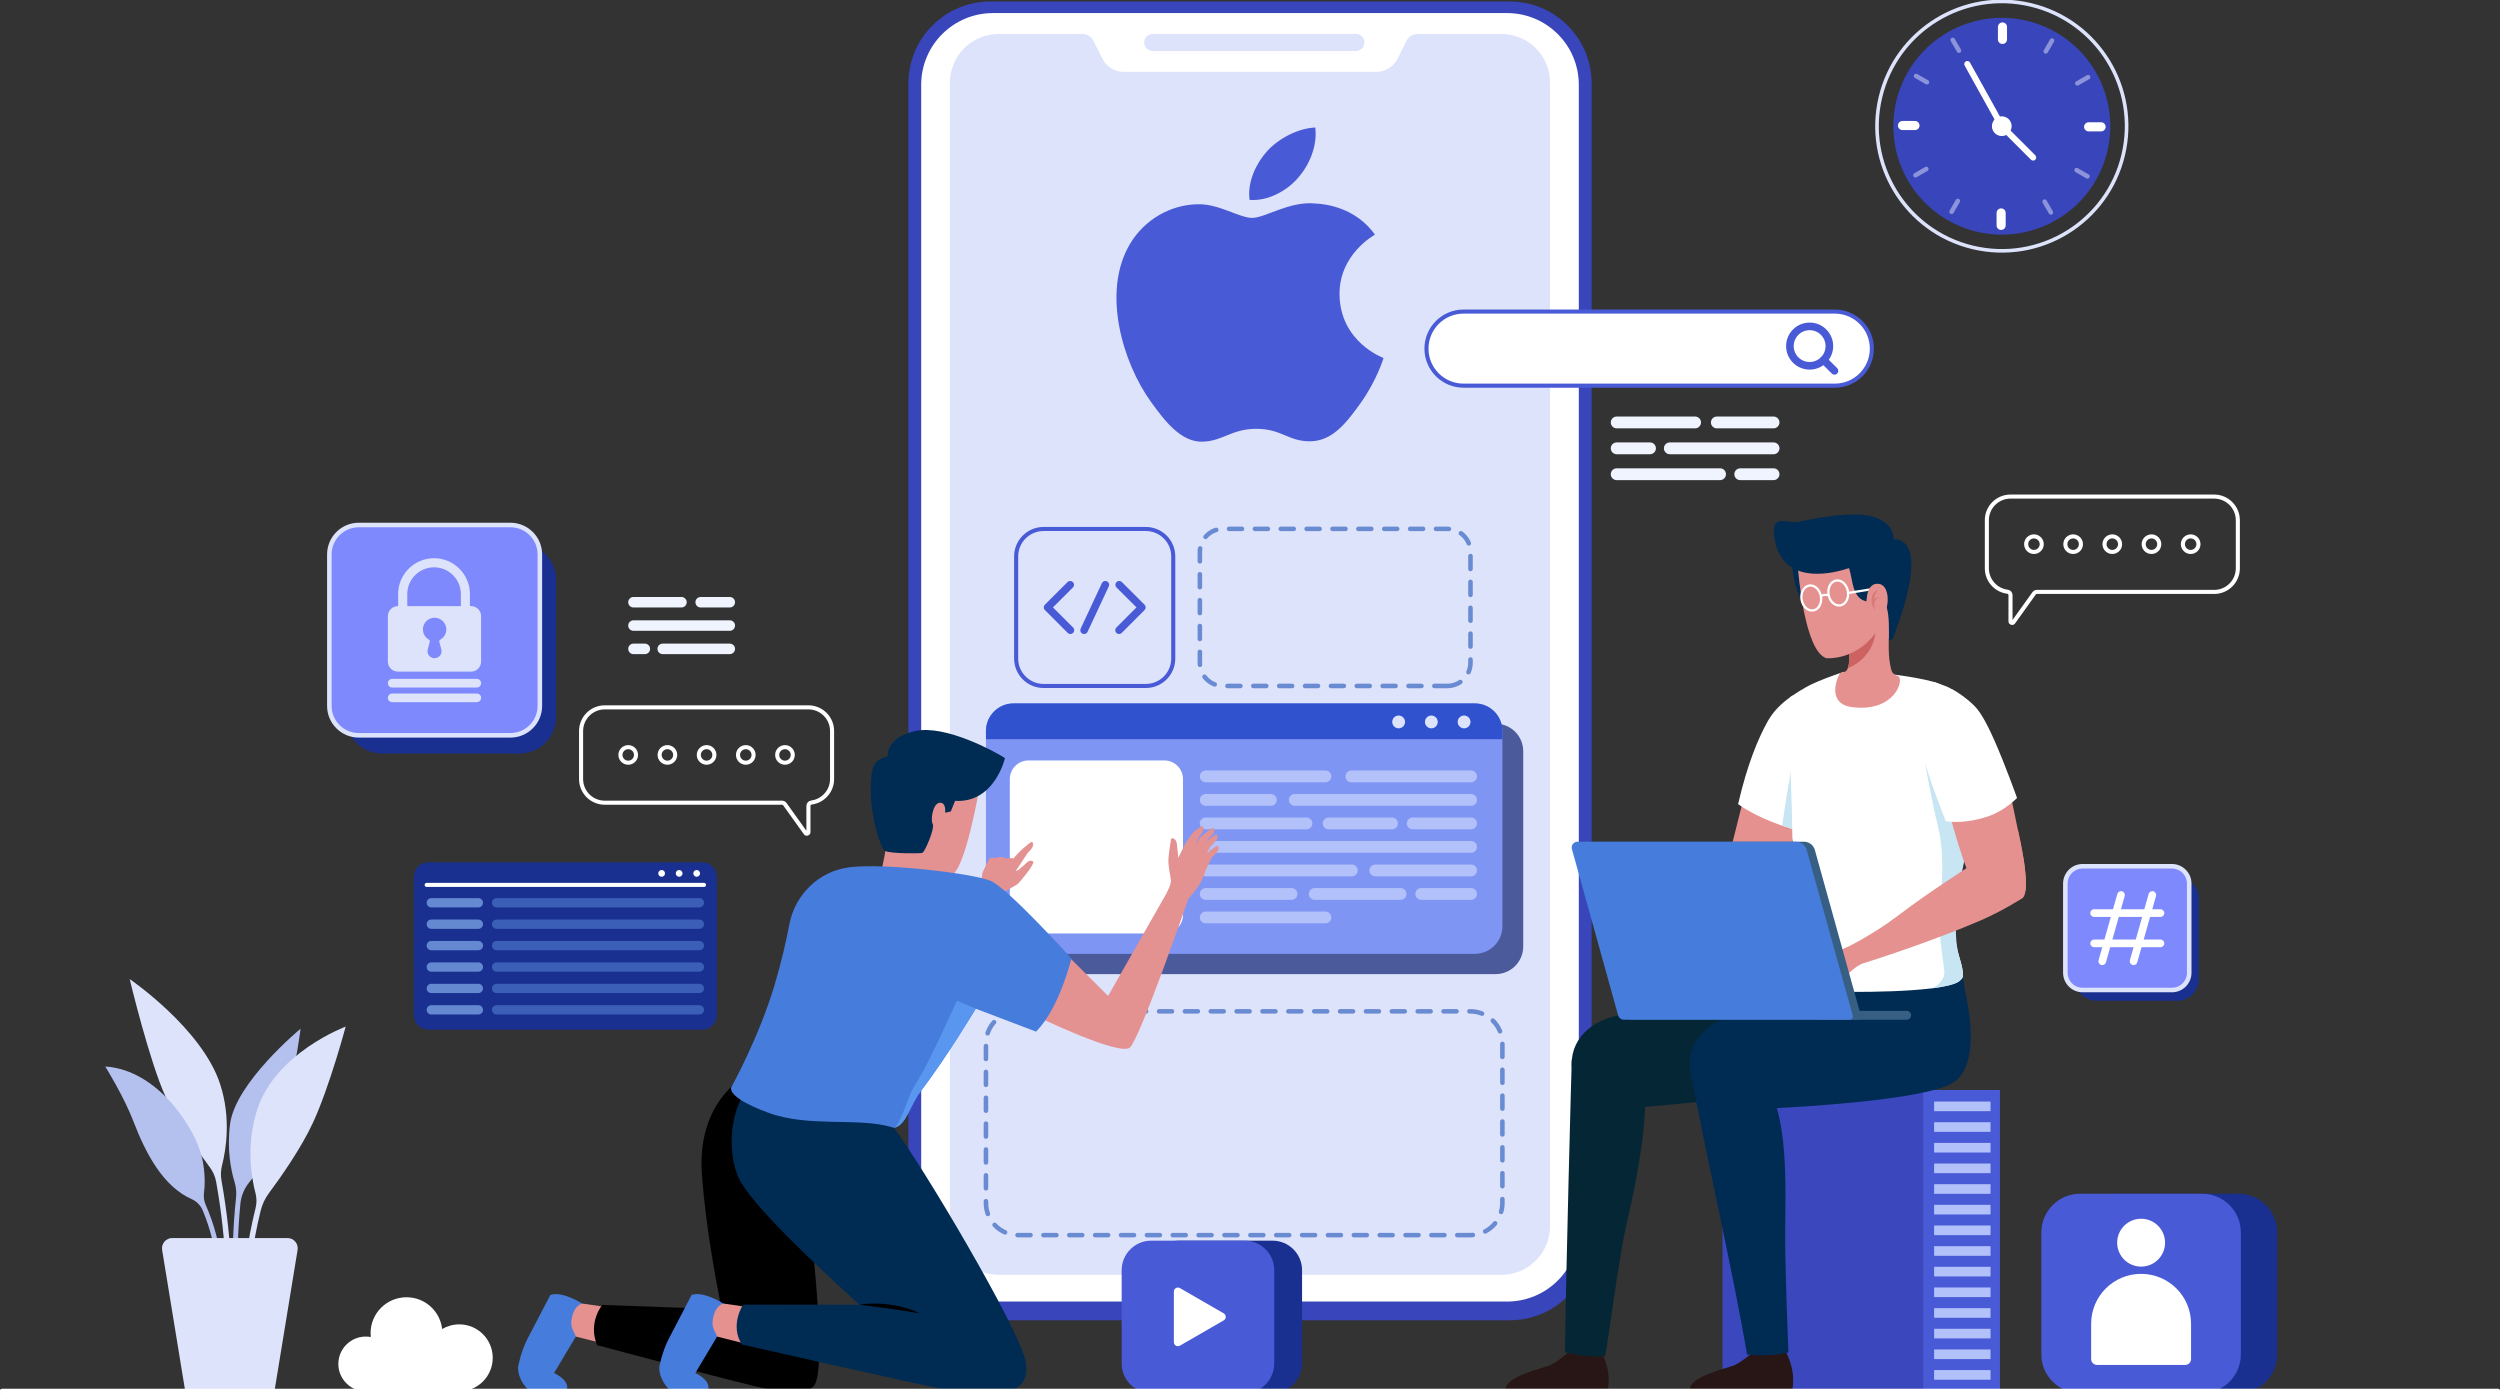 <svg width="549" height="306" viewBox="0 0 549 306" fill="none" xmlns="http://www.w3.org/2000/svg">
<rect x="0" y="0" width="549" height="306" fill="#333333" stroke="none"/>
<g clip-path="url(#clip0_33_15363)">
<path d="M331.526 289.93H217.483C207.545 289.93 199.487 281.879 199.487 271.949V18.309C199.487 8.38 207.545 0.328 217.483 0.328H331.526C341.464 0.328 349.522 8.38 349.522 18.309V271.949C349.522 281.887 341.464 289.93 331.526 289.93Z" fill="#3945BA"/>
<path d="M330.944 285.821H218.056C209.349 285.821 202.294 278.772 202.294 270.072V18.621C202.294 9.921 209.349 2.872 218.056 2.872H330.944C339.651 2.872 346.706 9.921 346.706 18.621V270.072C346.706 278.772 339.651 285.821 330.944 285.821Z" fill="white"/>
<path d="M340.385 18.124V269.288C340.385 275.175 335.606 279.95 329.714 279.95H219.287C213.395 279.95 208.616 275.175 208.616 269.288V18.124C208.616 12.237 213.395 7.462 219.287 7.462H237.704C238.724 7.462 239.66 8.035 240.115 8.953L242.071 12.852C242.964 14.654 244.801 15.783 246.799 15.783H302.194C304.192 15.783 306.029 14.654 306.923 12.852L308.878 8.953C309.333 8.043 310.269 7.462 311.289 7.462H329.706C335.606 7.454 340.385 12.229 340.385 18.124Z" fill="#DEE3FC"/>
<path d="M297.752 11.209H253.137C252.101 11.209 251.258 10.367 251.258 9.331C251.258 8.295 252.101 7.453 253.137 7.453H297.752C298.788 7.453 299.631 8.295 299.631 9.331C299.631 10.367 298.788 11.209 297.752 11.209Z" fill="#DEE3FC"/>
<path d="M322.861 271.233H223.577C219.675 271.233 216.514 268.074 216.514 264.175V229.148C216.514 225.248 219.675 222.09 223.577 222.09H322.861C326.764 222.09 329.925 225.248 329.925 229.148V264.175C329.925 268.074 326.764 271.233 322.861 271.233Z" stroke="#698BD1" stroke-miterlimit="10" stroke-linecap="round" stroke-linejoin="round" stroke-dasharray="2.84 2.84"/>
<path d="M317.829 150.638H268.579C265.764 150.638 263.488 148.355 263.488 145.551V121.228C263.488 118.415 265.773 116.141 268.579 116.141H317.829C320.645 116.141 322.92 118.423 322.92 121.228V145.551C322.92 148.364 320.645 150.638 317.829 150.638Z" stroke="#698BD1" stroke-miterlimit="10" stroke-linecap="round" stroke-linejoin="round" stroke-dasharray="2.84 2.84"/>
<path d="M328.432 213.913H226.712C223.358 213.913 220.644 211.201 220.644 207.849V164.981C220.644 161.629 223.358 158.917 226.712 158.917H328.432C331.787 158.917 334.501 161.629 334.501 164.981V207.849C334.501 211.201 331.787 213.913 328.432 213.913Z" fill="#4B5A9B"/>
<path d="M329.925 160.525V203.419C329.925 206.763 327.211 209.466 323.864 209.466H222.574C219.228 209.466 216.514 206.763 216.514 203.419V160.525C216.514 157.182 219.228 154.47 222.574 154.47H323.864C327.211 154.47 329.925 157.182 329.925 160.525Z" fill="#7F95F4"/>
<path d="M255.692 204.994H225.853C223.594 204.994 221.757 203.158 221.757 200.901V171.086C221.757 168.829 223.594 166.993 225.853 166.993H255.692C257.951 166.993 259.788 168.829 259.788 171.086V200.901C259.788 203.158 257.951 204.994 255.692 204.994Z" fill="white"/>
<path d="M291.059 171.794H264.778C264.061 171.794 263.479 171.213 263.479 170.497C263.479 169.781 264.061 169.2 264.778 169.2H291.059C291.775 169.2 292.357 169.781 292.357 170.497C292.349 171.222 291.767 171.794 291.059 171.794Z" fill="#B2C1F9"/>
<path d="M279.081 176.957H264.778C264.061 176.957 263.479 176.376 263.479 175.66C263.479 174.944 264.061 174.363 264.778 174.363H279.081C279.798 174.363 280.379 174.944 280.379 175.66C280.371 176.385 279.789 176.957 279.081 176.957Z" fill="#B2C1F9"/>
<path d="M323.047 176.957H284.341C283.625 176.957 283.043 176.376 283.043 175.66C283.043 174.944 283.625 174.363 284.341 174.363H323.047C323.763 174.363 324.345 174.944 324.345 175.66C324.345 176.385 323.763 176.957 323.047 176.957Z" fill="#B2C1F9"/>
<path d="M286.903 182.119H264.769C264.052 182.119 263.471 181.538 263.471 180.822C263.471 180.107 264.052 179.525 264.769 179.525H286.903C287.62 179.525 288.201 180.107 288.201 180.822C288.201 181.538 287.62 182.119 286.903 182.119Z" fill="#B2C1F9"/>
<path d="M305.691 182.119H291.775C291.058 182.119 290.477 181.538 290.477 180.822C290.477 180.107 291.058 179.525 291.775 179.525H305.691C306.407 179.525 306.989 180.107 306.989 180.822C306.989 181.538 306.407 182.119 305.691 182.119Z" fill="#B2C1F9"/>
<path d="M323.047 182.119H310.235C309.518 182.119 308.937 181.538 308.937 180.822C308.937 180.107 309.518 179.525 310.235 179.525H323.047C323.763 179.525 324.345 180.107 324.345 180.822C324.345 181.538 323.763 182.119 323.047 182.119Z" fill="#B2C1F9"/>
<path d="M323.046 187.282H264.769C264.052 187.282 263.471 186.701 263.471 185.985C263.471 185.27 264.052 184.688 264.769 184.688H323.046C323.763 184.688 324.344 185.27 324.344 185.985C324.344 186.701 323.763 187.282 323.046 187.282Z" fill="#B2C1F9"/>
<path d="M296.85 192.446H264.778C264.061 192.446 263.479 191.864 263.479 191.149C263.479 190.433 264.061 189.852 264.778 189.852H296.85C297.566 189.852 298.148 190.433 298.148 191.149C298.139 191.864 297.566 192.446 296.85 192.446Z" fill="#B2C1F9"/>
<path d="M323.046 192.446H302.016C301.299 192.446 300.718 191.864 300.718 191.149C300.718 190.433 301.299 189.852 302.016 189.852H323.046C323.762 189.852 324.344 190.433 324.344 191.149C324.344 191.864 323.762 192.446 323.046 192.446Z" fill="#B2C1F9"/>
<path d="M283.616 197.608H264.769C264.052 197.608 263.471 197.027 263.471 196.311C263.471 195.595 264.052 195.014 264.769 195.014H283.616C284.332 195.014 284.914 195.595 284.914 196.311C284.914 197.027 284.332 197.608 283.616 197.608Z" fill="#B2C1F9"/>
<path d="M307.562 197.608H288.715C287.999 197.608 287.417 197.027 287.417 196.311C287.417 195.595 287.999 195.014 288.715 195.014H307.562C308.279 195.014 308.86 195.595 308.86 196.311C308.86 197.027 308.279 197.608 307.562 197.608Z" fill="#B2C1F9"/>
<path d="M323.046 197.608H312.113C311.397 197.608 310.815 197.027 310.815 196.311C310.815 195.595 311.397 195.014 312.113 195.014H323.046C323.762 195.014 324.344 195.595 324.344 196.311C324.344 197.027 323.762 197.608 323.046 197.608Z" fill="#B2C1F9"/>
<path d="M291.059 202.771H264.778C264.061 202.771 263.479 202.19 263.479 201.474C263.479 200.758 264.061 200.177 264.778 200.177H291.059C291.775 200.177 292.357 200.758 292.357 201.474C292.349 202.19 291.767 202.771 291.059 202.771Z" fill="#B2C1F9"/>
<path d="M323.046 171.794H296.765C296.048 171.794 295.467 171.213 295.467 170.497C295.467 169.781 296.048 169.2 296.765 169.2H323.046C323.763 169.2 324.344 169.781 324.344 170.497C324.344 171.222 323.763 171.794 323.046 171.794Z" fill="#B2C1F9"/>
<path d="M329.925 160.525V162.328H216.514V160.525C216.514 157.182 219.228 154.47 222.574 154.47H323.864C327.211 154.47 329.925 157.182 329.925 160.525Z" fill="#3052CE"/>
<path d="M308.549 158.537C308.549 159.312 307.916 159.944 307.141 159.944C306.366 159.944 305.733 159.312 305.733 158.537C305.733 157.763 306.366 157.131 307.141 157.131C307.916 157.131 308.549 157.763 308.549 158.537Z" fill="#DEE3FC"/>
<path d="M315.73 158.537C315.73 159.312 315.098 159.944 314.323 159.944C313.547 159.944 312.915 159.312 312.915 158.537C312.915 157.763 313.547 157.131 314.323 157.131C315.098 157.131 315.73 157.763 315.73 158.537Z" fill="#DEE3FC"/>
<path d="M322.92 158.537C322.92 159.312 322.288 159.944 321.512 159.944C320.737 159.944 320.104 159.312 320.104 158.537C320.104 157.763 320.737 157.131 321.512 157.131C322.296 157.131 322.92 157.763 322.92 158.537Z" fill="#DEE3FC"/>
<path d="M251.62 150.638H229.174C225.845 150.638 223.147 147.943 223.147 144.616V122.188C223.147 118.861 225.845 116.166 229.174 116.166H251.62C254.95 116.166 257.647 118.861 257.647 122.188V144.616C257.647 147.943 254.95 150.638 251.62 150.638Z" stroke="#495AD6" stroke-width="0.896" stroke-miterlimit="10"/>
<path d="M235.015 128.42L230.051 133.381L235.058 138.392" stroke="#495AD6" stroke-width="1.672" stroke-miterlimit="10" stroke-linecap="round" stroke-linejoin="round"/>
<path d="M245.779 128.42L250.752 133.381L245.745 138.392" stroke="#495AD6" stroke-width="1.672" stroke-miterlimit="10" stroke-linecap="round" stroke-linejoin="round"/>
<path d="M242.728 128.42L238.075 138.392" stroke="#495AD6" stroke-width="1.672" stroke-miterlimit="10" stroke-linecap="round" stroke-linejoin="round"/>
<path d="M422.322 239.365H378.256V305.529H422.322V239.365Z" fill="#3B47BC"/>
<path d="M422.312 305.524H439.187V239.36H422.312V305.524Z" fill="#495AD6"/>
<path d="M437.123 241.9H424.732V244.014H437.123V241.9Z" fill="#B2C1F9"/>
<path d="M437.123 246.439H424.732V248.553H437.123V246.439Z" fill="#B2C1F9"/>
<path d="M437.123 250.979H424.732V253.093H437.123V250.979Z" fill="#B2C1F9"/>
<path d="M437.123 255.511H424.732V257.625H437.123V255.511Z" fill="#B2C1F9"/>
<path d="M437.123 260.05H424.732V262.164H437.123V260.05Z" fill="#B2C1F9"/>
<path d="M437.123 264.581H424.732V266.695H437.123V264.581Z" fill="#B2C1F9"/>
<path d="M437.123 269.121H424.732V271.235H437.123V269.121Z" fill="#B2C1F9"/>
<path d="M437.123 273.66H424.732V275.774H437.123V273.66Z" fill="#B2C1F9"/>
<path d="M437.123 278.191H424.732V280.305H437.123V278.191Z" fill="#B2C1F9"/>
<path d="M437.123 282.73H424.732V284.844H437.123V282.73Z" fill="#B2C1F9"/>
<path d="M437.123 287.271H424.732V289.384H437.123V287.271Z" fill="#B2C1F9"/>
<path d="M437.123 291.802H424.732V293.916H437.123V291.802Z" fill="#B2C1F9"/>
<path d="M437.123 296.341H424.732V298.455H437.123V296.341Z" fill="#B2C1F9"/>
<path d="M437.123 300.872H424.732V302.986H437.123V300.872Z" fill="#B2C1F9"/>
<path d="M371.1 305.528H393.495C393.495 305.528 394.743 301.545 392.037 296.609C392.037 296.609 390.233 298.05 384.839 297.073C384.839 297.073 382.588 298.984 381.029 299.734C379.453 300.492 370.493 302.244 371.1 305.528Z" fill="#281616"/>
<path d="M372.659 242.43C374.108 251.054 380.776 280.229 383.65 297.46C388.893 297.906 391.413 297.309 392.745 296.997C392.483 290.984 391.969 276.607 392.028 270.307C392.129 259.653 392.627 245.605 387.932 237.891L372.145 239.129C372.237 239.962 372.33 240.636 372.406 241.125C372.482 241.596 372.574 242.026 372.659 242.43Z" fill="#002C54"/>
<path d="M330.59 305.528H352.986C352.986 305.528 354.233 301.545 351.528 296.609C351.528 296.609 349.724 298.05 344.329 297.073C344.329 297.073 342.079 298.984 340.519 299.734C338.952 300.492 329.992 302.244 330.59 305.528Z" fill="#281616"/>
<path d="M343.672 296.963C347.954 298.024 351.047 297.915 352.514 297.755C353.702 290.823 355.582 275.588 357.276 268.437C359.906 257.329 362.477 242.059 360.69 236.61L345.164 232.711C345.122 233.208 343.857 279.95 343.672 296.963Z" fill="#052635"/>
<path d="M405.473 216.81C405.161 213.744 404.798 211.504 404.798 211.504L387.452 215.749L372.718 219.101C367.256 220.313 360.656 221.779 354.84 223.093C348.308 224.575 343.975 229.527 345.408 236.063L347.043 243.988C356.172 243.862 399.109 239.752 402.775 237.899C406.922 235.802 408.17 228.407 405.473 216.81Z" fill="#052635"/>
<path d="M431.366 216.81C431.055 213.744 429.563 210.451 429.563 210.451L413.354 215.74L398.62 219.092C393.158 220.305 386.558 221.77 380.742 223.084C374.21 224.567 369.878 229.519 371.311 236.054L372.946 243.98C382.074 243.853 420.24 242.523 428.678 237.89C432.74 235.658 434.064 228.407 431.366 216.81Z" fill="#002C54"/>
<path d="M382.807 191.973C382.807 191.973 390.511 188.495 392.635 191.982C393.798 193.893 392.989 197.439 390.368 198.93C387.738 200.42 372.895 206.695 358.877 210.19C358.877 210.19 358.279 208.245 357.31 206.198C357.31 206.198 363.598 203.596 369.843 199.208C376.098 194.811 382.807 191.973 382.807 191.973Z" fill="#E5918F"/>
<path d="M384.738 167.929L378.138 194.281C378.138 194.281 378.82 200.943 385.555 197.676C392.29 194.408 396.749 173.411 396.749 173.411L384.738 167.929Z" fill="#E5918F"/>
<path d="M395.906 182.667C395.089 182.474 394.313 182.255 393.554 182.027C392.787 181.8 392.054 181.564 391.354 181.32C385.083 179.172 381.687 176.586 381.687 176.586C383.659 168.021 386.036 162.261 388.152 158.471C388.211 158.378 388.261 158.294 388.312 158.193C388.371 158.1 388.421 158.007 388.48 157.915C389.618 156.028 391.253 154.445 393.074 153.139C393.259 153.005 393.436 152.887 393.63 152.752L394.406 166.514L394.541 167.929L395.906 182.667Z" fill="white"/>
<path d="M395.906 182.667C395.089 182.474 394.313 182.255 393.554 182.027C392.787 181.8 392.054 181.564 391.354 181.32C392.669 172.056 393.866 166.228 393.866 166.228L394.541 167.929L395.906 182.667Z" fill="#C7E5F2"/>
<path d="M434.889 158.875C434.729 162.951 434.013 169.487 433.397 176.056C433.203 178.136 433.01 180.234 432.849 182.246C432.74 183.501 430.843 190.214 430.767 191.418C430.43 197.162 427.615 201.457 430.279 210.208C430.919 212.305 431.079 213.383 431.079 214.242C431.079 214.84 430.304 215.472 429.992 215.64C428.871 216.289 426.679 216.735 424.007 217.063H423.999C418.748 217.703 411.667 217.821 407.394 217.821C401.654 217.821 393.04 216.912 391.952 215.463C390.958 214.141 391.876 212.212 392.348 209.559C394.464 197.575 393.714 191.325 393.579 182.667C393.579 182.449 393.571 182.238 393.571 182.011C393.351 168.662 392.475 157.241 393.09 153.123C393.276 152.988 393.453 152.87 393.646 152.735C394.557 152.112 395.45 151.565 396.31 151.076C396.386 151.043 396.479 150.984 396.571 150.925C396.833 150.773 397.111 150.63 397.364 150.495C397.456 150.436 397.558 150.394 397.667 150.343C399.614 149.392 402.446 148.381 404.073 147.817C404.284 147.749 404.469 147.682 404.629 147.64C406.163 147.547 407.824 147.531 409.619 147.573C411.179 147.623 413.564 147.825 416.16 148.162C416.169 148.162 416.169 148.162 416.169 148.162C419.102 148.541 422.305 149.089 424.85 149.788C424.85 149.788 424.876 149.796 424.901 149.804C425.381 149.956 428.492 151.118 431.728 154.58C432.782 155.75 433.895 157.157 434.889 158.875Z" fill="white"/>
<path d="M430.278 210.215C430.919 212.313 431.079 213.391 431.079 214.25C431.079 214.848 430.304 215.479 429.992 215.648C428.871 216.296 426.679 216.743 424.007 217.071C425.103 216.936 427 215.201 427 213.626C427 212.523 425.575 205.095 425.963 200.303C426.359 195.519 427.134 187.897 425.651 181.791C424.159 175.693 422.76 167.667 422.76 167.667L431.13 172.72C431.13 172.72 432.209 174.228 433.397 176.064C433.203 178.144 433.009 180.241 432.849 182.254C432.74 183.509 427.606 201.465 430.278 210.215Z" fill="#C7E5F2"/>
<path d="M393.461 123.603C393.461 123.603 394.186 132.345 397.085 132.934C399.985 133.524 399.277 129.81 399.277 129.81L398.872 125.658L393.461 123.603Z" fill="#002C54"/>
<path d="M406.838 155.304C401.157 154.63 403.281 149.114 404.056 147.842C404.267 147.775 405.236 147.48 405.312 147.429C405.321 147.421 405.329 147.421 405.329 147.421C405.515 147.269 405.658 147.042 405.767 146.764C406.324 145.307 406.071 142.41 406.046 142.224C406.046 142.216 406.046 142.216 406.046 142.216V141.694C406.138 141.349 406.231 141.02 406.307 140.708L409.291 138.359L415.612 133.39C415.612 133.39 413.935 141.694 415.284 146.932C415.385 147.328 415.596 147.884 416.118 148.187C416.118 148.196 416.127 148.187 416.127 148.187C416.295 148.297 416.506 148.373 416.759 148.415C418.327 149.139 416.169 156.407 406.838 155.304Z" fill="#E5918F"/>
<path d="M411.853 138.662C411.853 138.662 411.802 144.204 405.775 146.756C406.332 145.307 406.079 142.41 406.062 142.225L408.582 140.245L411.853 138.662Z" fill="#CC6362"/>
<path d="M394.844 124.849C394.844 124.849 396.159 142.999 401.064 144.54C401.064 144.54 407.31 145.13 411.794 139.1C413.084 137.365 414.719 136.969 415.25 134.872C416.118 131.461 417.34 125.178 415.781 121.388C413.564 115.998 395.054 111.711 394.844 124.849Z" fill="#E5918F"/>
<path d="M415.865 118.398C415.781 115.105 412.443 113.867 412.443 113.867C409.122 112.309 402.21 112.983 395.088 114.574C393.419 114.945 391.32 113.926 390.157 114.734C388.749 115.711 390.149 120.175 390.149 120.175C392.896 128.488 403.003 125.784 406.046 124.757C406.77 126.896 406.678 129.869 408.473 131.41C409.501 132.286 411.28 132.311 413.101 132.008C413.328 132.429 414.163 132.808 414.331 133.389C414.904 135.335 414.82 138.375 414.803 140.717L415.663 140.296C415.773 139.655 424.64 118.668 415.865 118.398Z" fill="#002C54"/>
<path d="M399.876 130.956C400.129 132.464 399.387 133.845 398.215 134.047C397.044 134.249 395.88 133.188 395.628 131.68C395.375 130.173 396.116 128.791 397.288 128.589C398.46 128.396 399.623 129.448 399.876 130.956Z" stroke="white" stroke-width="0.501" stroke-miterlimit="10"/>
<path d="M405.802 129.852C406.054 131.36 405.313 132.741 404.141 132.943C402.969 133.145 401.806 132.084 401.553 130.577C401.3 129.069 402.042 127.688 403.214 127.486C404.385 127.283 405.549 128.345 405.802 129.852Z" stroke="white" stroke-width="0.501" stroke-miterlimit="10"/>
<path d="M399.876 130.956C399.876 130.956 400.137 130.535 401.503 130.653" stroke="white" stroke-width="0.501" stroke-miterlimit="10"/>
<path d="M405.852 130.215L410.917 129.406" stroke="white" stroke-width="0.501" stroke-miterlimit="10"/>
<path d="M411.289 135.832C414.778 137.171 415.866 128.589 412.553 128.21C410.041 127.924 409.94 131.427 409.94 131.427C409.94 131.427 409.3 135.066 411.289 135.832Z" fill="#E5918F"/>
<g opacity="0.5">
<path d="M412.443 129.498C412.443 129.498 412.216 129.734 412.013 130.113C411.803 130.492 411.626 131.014 411.592 131.578C411.558 131.856 411.567 132.143 411.584 132.412C411.592 132.682 411.626 132.943 411.643 133.162C411.668 133.389 411.685 133.583 411.702 133.718C411.718 133.852 411.718 133.936 411.718 133.936C411.718 133.936 411.668 133.878 411.592 133.76C411.525 133.642 411.398 133.482 411.305 133.263C411.204 133.044 411.103 132.783 411.053 132.488C410.985 132.193 410.968 131.865 410.994 131.528C411.027 131.199 411.112 130.871 411.246 130.585C411.381 130.298 411.575 130.071 411.752 129.902C412.115 129.565 412.443 129.498 412.443 129.498Z" fill="#CC6362"/>
<path d="M412.983 131.124C412.983 131.124 412.84 131.141 412.646 131.216C412.452 131.284 412.208 131.427 412.031 131.604C411.845 131.789 411.727 132.008 411.668 132.185C411.601 132.362 411.584 132.48 411.584 132.48L411.011 132.278C411.011 132.278 411.078 132.134 411.221 131.941C411.356 131.747 411.584 131.511 411.854 131.36C412.123 131.208 412.418 131.132 412.638 131.124C412.848 131.107 412.983 131.124 412.983 131.124Z" fill="#CC6362"/>
</g>
<path d="M444.827 195.443C444.827 195.443 444.827 195.443 444.827 195.452C443.293 197.229 437.477 198.526 434.679 196.067C433.802 195.283 432.808 193.22 431.83 190.66C429.352 184.116 427 174.321 427 174.321L440.023 167.676C440.023 167.676 441.7 175.18 443.141 182.313C443.141 182.313 443.158 182.389 443.183 182.516C443.656 184.798 444.094 187.047 444.431 188.975C444.448 189.026 444.448 189.076 444.456 189.127C444.793 191.418 445.013 193.818 444.827 195.443Z" fill="#E5918F"/>
<path d="M422.086 165.208C423.342 170.43 427.295 180.335 427.295 180.335C430.06 180.789 433.777 180.284 436.853 179.181C440.402 177.909 442.939 175.231 442.939 175.231C442.939 175.231 440.318 167.87 437.966 162.581C435.859 157.831 434.586 156.062 433.676 155.119C432.302 153.679 430.077 152.028 428.509 151.278L422.086 165.208Z" fill="white"/>
<path d="M438.547 168.619L430.911 165.326L424.893 149.829C424.893 149.829 425.997 150.166 427.447 150.747C427.447 150.747 427.447 150.747 427.455 150.747C427.48 150.764 427.548 150.781 427.649 150.823C427.683 150.84 427.725 150.848 427.758 150.873C429.056 151.48 434.089 154.444 437.578 165.216C437.603 165.309 437.637 165.402 437.662 165.486C438.033 166.724 438.303 167.726 438.455 168.24C438.472 168.29 438.48 168.341 438.497 168.391C438.514 168.476 438.522 168.551 438.547 168.619Z" fill="white"/>
<path d="M444.827 195.444C444.827 195.444 444.827 195.444 444.827 195.452C444.718 196.404 444.456 197.086 443.984 197.33C443.909 197.381 442.838 198.012 442.762 198.063C441.169 199.032 438.286 200.691 434.696 202.232C425.989 205.988 413.337 210.351 406.518 212.347C406.518 212.347 405.844 210.418 404.79 208.414C404.79 208.414 410.96 205.55 417.02 200.91C423.089 196.278 431.83 190.652 431.83 190.652L434.038 188.058C434.038 188.058 441.877 180.848 443.142 182.297C443.142 182.297 443.158 182.373 443.184 182.499C443.369 183.249 443.993 186.019 444.431 188.959C444.448 189.009 444.448 189.06 444.456 189.11C444.794 191.418 445.013 193.818 444.827 195.444Z" fill="#E5918F"/>
<path d="M405.692 207.976C405.692 207.976 404.158 208.903 402.598 208.574C401.73 208.389 401.385 208.044 400.744 207.926C400.103 207.816 398.401 207.606 397.558 207.193C396.715 206.78 396.386 206.73 396.42 207.58C396.454 208.423 398.114 209.155 398.561 209.391C399.016 209.627 399.581 210.376 399.64 210.469C399.699 210.562 396.867 212.044 396.108 211.741C396.108 211.741 395.881 212.423 396.007 212.802C396.133 213.181 396.715 213.316 396.766 213.509C396.808 213.703 396.631 214.091 396.757 214.394C396.884 214.697 397.406 214.697 397.617 215.194C397.828 215.691 397.6 215.691 397.752 216.213C397.904 216.727 398.561 216.819 398.687 217.08C398.814 217.342 398.746 217.653 399.025 217.838C399.303 218.024 401.848 217.207 402.775 216.803C403.703 216.407 406.189 212.827 408.937 211.615L405.692 207.976Z" fill="#E5918F"/>
<path d="M418.706 223.927H398.898V221.99H418.706C419.237 221.99 419.676 222.42 419.676 222.959C419.676 223.498 419.237 223.927 418.706 223.927Z" fill="#375F84"/>
<path d="M407.992 223.927H358.397C357.807 223.927 357.284 223.531 357.124 222.958L346.975 186.448C346.748 185.64 347.363 184.84 348.198 184.84H396.15C397.271 184.84 398.249 185.581 398.544 186.659L408.658 223.034C408.785 223.489 408.448 223.927 407.992 223.927Z" fill="#375F84"/>
<path d="M406.198 223.927H356.611C356.02 223.927 355.498 223.531 355.338 222.958L345.189 186.448C344.962 185.64 345.577 184.84 346.412 184.84H394.364C395.485 184.84 396.462 185.581 396.757 186.659L406.872 223.034C406.99 223.489 406.661 223.927 406.198 223.927Z" fill="#467CDB"/>
<path d="M209.652 200.337L215.401 194.45C215.401 194.45 215.603 191.822 215.915 191.275C216.227 190.719 217.036 188.673 217.441 188.445C217.845 188.218 218.646 188.445 218.646 188.445C218.646 188.445 219.447 188.176 219.801 188.176C220.155 188.176 220.829 188.504 220.829 188.504C220.829 188.504 221.689 188.445 222.043 188.445C222.397 188.445 222.515 188.546 222.515 188.546C222.515 188.546 223.897 186.954 224.572 186.415C225.246 185.876 226.266 184.891 226.569 184.899C226.856 184.899 226.982 185.405 226.771 185.944C226.561 186.483 225.65 187.342 225.65 187.342L223.037 191.309C223.037 191.309 223.484 191.132 223.72 190.98C223.956 190.829 225.558 189.338 225.65 189.279C225.743 189.22 226.46 188.74 226.881 189.22C227.302 189.7 224.142 193.473 223.636 193.987C223.13 194.492 220.231 195.966 220.231 195.966C220.231 195.966 217.163 201.474 216.867 201.828C216.564 202.19 209.652 200.337 209.652 200.337Z" fill="#E49191"/>
<path d="M215.055 173.175C215.055 173.175 211.844 191.746 208.826 192.176C208.826 192.176 196.773 192.664 194.084 178.043C191.758 165.368 201.097 162.665 205.472 163.633C209.838 164.61 215.999 165.242 215.055 173.175Z" fill="#E49191"/>
<path d="M204.401 189.211C204.401 189.211 202.715 191.485 202.117 196.993C202.117 196.993 197.093 197.709 192.466 195.326C192.466 195.326 194.961 187.552 195.264 179.113" fill="#E49191"/>
<path d="M201.004 160.534C194.413 161.991 194.944 166.093 194.944 166.093C191.859 166.859 191.193 168.131 191.218 173.816C191.244 179.509 193.3 186.339 194.438 186.895C195.576 187.451 202.016 187.476 202.555 187.283C203.095 187.089 205.345 181.867 204.823 180.949C204.3 180.031 204.848 176.418 206.348 176.283C207.849 176.149 207.554 178.473 207.554 178.473L208.784 178.204L209.737 175.871C218.444 176.384 220.694 166.472 220.694 166.472C218.604 165.107 207.596 159.077 201.004 160.534Z" fill="#002C54"/>
<path d="M127.858 286.259L134.517 287.219L132.308 294.993L125.093 293.174C125.093 293.174 122.16 289.198 126.593 286.259C126.813 286.124 127.512 286.183 127.858 286.259Z" fill="#E5918F"/>
<path d="M177.589 266.298L167.77 236.594C167.77 236.594 164.794 235.533 163.269 236.594C163.269 236.594 153.036 242.093 154.132 257.758C154.958 269.575 157.453 282.385 158.464 287.522L132.267 286.554C132.267 286.554 129.039 290.394 131.129 295.388C131.129 295.388 164.052 304.232 168.688 305.049C172.456 305.714 176.586 306.228 178.575 304.518C182.073 301.52 177.589 266.298 177.589 266.298Z" fill="black"/>
<path d="M158.885 286.259L165.544 287.219L163.336 294.993L156.12 293.174C156.12 293.174 153.187 289.198 157.621 286.259C157.832 286.124 158.531 286.183 158.885 286.259Z" fill="#E5918F"/>
<path d="M156.466 290.336C156.314 291.868 157.655 293.241 157.41 293.629C157.166 294.008 152.69 301.52 152.69 301.52C152.69 301.52 156.07 302.994 155.522 305.116H146.958C146.958 305.116 144.725 303.103 144.775 300.215C144.775 300.215 145.357 296.888 146.882 293.949C148.408 291.009 151.881 284.364 151.881 284.364C151.881 284.364 152.934 283.935 154.738 284.415C156.845 284.979 158.877 286.268 158.877 286.268C158.877 286.268 156.829 286.554 156.466 290.336Z" fill="#467CDB"/>
<path d="M225.052 298.286C222.937 290.403 203.053 256.757 196.318 247.669C182.495 241.673 167.769 236.586 167.769 236.586C161.675 238.043 158.675 250.306 162.131 258.483C164.499 264.093 179.536 278.208 188.749 286.521L163.193 286.487C163.193 286.487 160.183 290.984 162.914 295.254C162.914 295.254 205.413 304.906 209.139 305.453C212.864 306.001 221.234 305.453 221.234 305.453C221.234 305.453 226.831 304.923 225.052 298.286Z" fill="#002C54"/>
<path d="M125.448 290.336C125.296 291.868 126.636 293.241 126.392 293.629C126.147 294.008 121.671 301.52 121.671 301.52C121.671 301.52 125.051 302.994 124.504 305.116H115.94C115.94 305.116 113.706 303.103 113.757 300.215C113.757 300.215 114.338 296.888 115.864 293.949C117.39 291.009 120.862 284.364 120.862 284.364C120.862 284.364 121.916 283.935 123.72 284.415C125.827 284.979 127.858 286.268 127.858 286.268C127.858 286.268 125.81 286.554 125.448 290.336Z" fill="#467CDB"/>
<path d="M257.048 194.618L243.343 218.705L233.523 208.927L225.397 221.013L227.758 222.142L226.906 222.849C226.906 222.849 245.846 232.063 248.122 230.033C250.389 228.003 260.967 197.355 260.967 197.355L257.048 194.618Z" fill="#E49191"/>
<path d="M235.277 210.469C235.277 210.469 232.689 221.375 227.513 226.546L214.272 221.51C214.272 221.51 208.127 231.835 202.117 239.752C199.808 242.809 199.041 247.113 196.327 247.677C196.158 247.618 195.998 247.568 195.829 247.526C188.471 245.319 177.614 247.661 168.654 244.334C158.759 240.653 160.681 238.582 160.681 238.582C160.681 238.582 166.682 227.776 170.087 216.33C171.605 211.269 172.658 206.578 173.358 202.914C174.614 196.429 179.814 191.359 186.372 190.474C186.448 190.466 186.515 190.449 186.591 190.441C194.093 189.489 213.732 191.805 217.551 193.439C221.369 195.073 235.277 210.469 235.277 210.469Z" fill="#467CDB"/>
<path d="M214.271 221.51C214.271 221.51 208.127 231.835 202.117 239.752C199.807 242.809 199.04 247.113 196.326 247.677C197.515 247.256 199.487 241.007 200.187 239.6C200.895 238.202 202.016 236.796 204.443 231.886C206.862 226.967 210.15 219.758 210.15 219.758L214.271 221.51Z" fill="#5996EF"/>
<path d="M188.749 286.52C188.749 286.52 188.96 286.47 189.322 286.428C189.693 286.386 190.216 286.31 190.848 286.284C192.112 286.217 193.806 286.268 195.484 286.495C196.318 286.613 197.153 286.765 197.928 286.958C198.704 287.144 199.412 287.354 200.01 287.573C200.608 287.775 201.089 288.003 201.435 288.154C201.772 288.306 201.957 288.407 201.957 288.407C201.957 288.407 201.746 288.382 201.384 288.323C201.022 288.247 200.499 288.179 199.884 288.07C198.645 287.859 197.009 287.598 195.366 287.379C194.548 287.253 193.722 287.16 192.947 287.059C192.171 286.958 191.446 286.874 190.831 286.79C189.583 286.638 188.749 286.52 188.749 286.52Z" fill="black"/>
<path d="M267.289 185.758C267.07 185.733 265.662 186.861 264.988 187.417L265.772 185.918C265.772 185.918 266.809 184.924 267.179 184.377C267.55 183.829 267.356 183.282 267.061 183.257C266.859 183.24 265.62 184.217 264.904 184.798L265.064 184.495C265.064 184.495 266.101 183.501 266.471 182.953C266.842 182.406 266.648 181.859 266.353 181.825C266.058 181.8 263.681 183.787 263.681 183.787L262.527 185.337L263.403 183.644C263.403 183.644 263.867 183.08 264.17 182.473C264.474 181.859 264.255 181.673 264.086 181.471C263.917 181.269 262.316 182.457 261.903 182.937C261.498 183.417 260.2 185.345 260.099 185.615L258.759 188.377C258.675 187.577 258.54 186.204 258.447 185.328C258.312 184.074 257.166 183.77 257.132 184.385C257.09 185 256.458 188.007 256.601 189.641C256.744 191.274 257.023 192.344 257.124 193.262C257.225 194.18 256.272 196.016 256.272 196.016C256.272 196.016 260.091 198.383 260.714 197.675C261.347 196.968 262.687 195.393 263.336 194.332C264.229 192.875 264.828 190.963 264.828 190.963L266.016 188.419C266.016 188.419 267.053 187.426 267.424 186.878C267.778 186.331 267.584 185.783 267.289 185.758Z" fill="#E49191"/>
<path d="M486.229 109.049H441.506C438.64 109.049 436.313 111.373 436.313 114.237V124.798C436.313 127.443 438.294 129.624 440.848 129.944C441.219 129.995 441.506 130.306 441.506 130.685V136.463C441.506 136.8 441.936 136.934 442.129 136.665L446.689 130.298C446.833 130.096 447.06 129.986 447.305 129.986H486.238C489.104 129.986 491.43 127.662 491.43 124.798V114.237C491.422 111.373 489.095 109.049 486.229 109.049Z" stroke="white" stroke-width="0.896" stroke-miterlimit="10"/>
<path d="M448.366 119.501C448.366 120.444 447.599 121.21 446.655 121.21C445.711 121.21 444.944 120.444 444.944 119.501C444.944 118.557 445.711 117.791 446.655 117.791C447.599 117.791 448.366 118.557 448.366 119.501Z" stroke="white" stroke-width="0.896" stroke-miterlimit="10"/>
<path d="M456.972 119.501C456.972 120.444 456.205 121.21 455.261 121.21C454.317 121.21 453.55 120.444 453.55 119.501C453.55 118.557 454.317 117.791 455.261 117.791C456.205 117.791 456.972 118.557 456.972 119.501Z" stroke="white" stroke-width="0.896" stroke-miterlimit="10"/>
<path d="M465.57 119.501C465.57 120.444 464.803 121.21 463.859 121.21C462.915 121.21 462.147 120.444 462.147 119.501C462.147 118.557 462.915 117.791 463.859 117.791C464.811 117.791 465.57 118.557 465.57 119.501Z" stroke="white" stroke-width="0.896" stroke-miterlimit="10"/>
<path d="M474.176 119.501C474.176 120.444 473.409 121.21 472.465 121.21C471.521 121.21 470.754 120.444 470.754 119.501C470.754 118.557 471.521 117.791 472.465 117.791C473.417 117.791 474.176 118.557 474.176 119.501Z" stroke="white" stroke-width="0.896" stroke-miterlimit="10"/>
<path d="M482.782 119.501C482.782 120.444 482.014 121.21 481.07 121.21C480.126 121.21 479.359 120.444 479.359 119.501C479.359 118.557 480.126 117.791 481.07 117.791C482.023 117.791 482.782 118.557 482.782 119.501Z" stroke="white" stroke-width="0.896" stroke-miterlimit="10"/>
<path d="M132.806 155.337H177.53C180.396 155.337 182.722 157.661 182.722 160.525V171.086C182.722 173.731 180.741 175.912 178.187 176.232C177.816 176.283 177.53 176.594 177.53 176.973V182.751C177.53 183.088 177.1 183.222 176.906 182.953L172.346 176.586C172.203 176.384 171.975 176.274 171.731 176.274H132.798C129.932 176.274 127.605 173.95 127.605 171.086V160.525C127.614 157.653 129.94 155.337 132.806 155.337Z" stroke="white" stroke-width="0.896" stroke-miterlimit="10"/>
<path d="M170.669 165.78C170.669 166.723 171.436 167.49 172.38 167.49C173.324 167.49 174.091 166.723 174.091 165.78C174.091 164.837 173.324 164.07 172.38 164.07C171.436 164.079 170.669 164.837 170.669 165.78Z" stroke="white" stroke-width="0.896" stroke-miterlimit="10"/>
<path d="M162.062 165.78C162.062 166.723 162.83 167.49 163.774 167.49C164.718 167.49 165.485 166.723 165.485 165.78C165.485 164.837 164.718 164.07 163.774 164.07C162.83 164.079 162.062 164.837 162.062 165.78Z" stroke="white" stroke-width="0.896" stroke-miterlimit="10"/>
<path d="M153.457 165.78C153.457 166.723 154.224 167.49 155.168 167.49C156.112 167.49 156.879 166.723 156.879 165.78C156.879 164.837 156.112 164.07 155.168 164.07C154.224 164.079 153.457 164.837 153.457 165.78Z" stroke="white" stroke-width="0.896" stroke-miterlimit="10"/>
<path d="M144.851 165.78C144.851 166.723 145.618 167.49 146.562 167.49C147.506 167.49 148.273 166.723 148.273 165.78C148.273 164.837 147.506 164.07 146.562 164.07C145.618 164.079 144.851 164.837 144.851 165.78Z" stroke="white" stroke-width="0.896" stroke-miterlimit="10"/>
<path d="M136.245 165.78C136.245 166.723 137.012 167.49 137.956 167.49C138.9 167.49 139.667 166.723 139.667 165.78C139.667 164.837 138.9 164.07 137.956 164.07C137.012 164.079 136.245 164.837 136.245 165.78Z" stroke="white" stroke-width="0.896" stroke-miterlimit="10"/>
<path d="M402.919 84.692H321.394C316.902 84.692 313.252 81.054 313.252 76.557C313.252 72.068 316.893 68.421 321.394 68.421H402.919C407.411 68.421 411.061 72.059 411.061 76.557C411.061 81.054 407.42 84.692 402.919 84.692Z" fill="white" stroke="#495AD6" stroke-width="0.896" stroke-miterlimit="10"/>
<path d="M401.73 76.001C401.73 78.393 399.792 80.33 397.398 80.33C395.004 80.33 393.065 78.393 393.065 76.001C393.065 73.609 395.004 71.672 397.398 71.672C399.792 71.672 401.73 73.609 401.73 76.001Z" stroke="#495AD6" stroke-width="1.672" stroke-miterlimit="10"/>
<path d="M400.458 79.058L402.852 81.441" stroke="#495AD6" stroke-width="1.672" stroke-miterlimit="10" stroke-linecap="round"/>
<path d="M279.435 305.916H258.927C255.337 305.916 252.429 303.01 252.429 299.422V278.94C252.429 275.352 255.337 272.446 258.927 272.446H279.435C283.026 272.446 285.934 275.352 285.934 278.94V299.431C285.934 303.01 283.017 305.916 279.435 305.916Z" fill="#193091"/>
<path d="M273.324 305.916H252.816C249.225 305.916 246.317 303.01 246.317 299.422V278.94C246.317 275.352 249.225 272.446 252.816 272.446H273.324C276.914 272.446 279.822 275.352 279.822 278.94V299.431C279.822 303.01 276.914 305.916 273.324 305.916Z" fill="#495AD6"/>
<path d="M259.112 282.865L268.729 288.415C269.319 288.76 269.319 289.611 268.729 289.956L259.112 295.506C258.522 295.852 257.78 295.422 257.78 294.74V283.648C257.78 282.949 258.522 282.52 259.112 282.865Z" fill="white"/>
<path d="M491.573 305.915H464.769C460.082 305.915 456.272 302.117 456.272 297.426V270.635C456.272 265.952 460.074 262.146 464.769 262.146H491.581C496.268 262.146 500.077 265.944 500.077 270.635V297.426C500.069 302.117 496.268 305.915 491.573 305.915Z" fill="#193091"/>
<path d="M483.591 305.915H456.779C452.092 305.915 448.282 302.117 448.282 297.426V270.635C448.282 265.952 452.084 262.146 456.779 262.146H483.591C488.277 262.146 492.087 265.944 492.087 270.635V297.426C492.087 302.117 488.286 305.915 483.591 305.915Z" fill="#495AD6"/>
<path d="M475.449 272.892C475.449 275.798 473.097 278.148 470.189 278.148C467.281 278.148 464.93 275.789 464.93 272.892C464.93 269.986 467.281 267.637 470.189 267.637C473.097 267.637 475.449 269.995 475.449 272.892Z" fill="white"/>
<path d="M481.155 290.696V298.462C481.155 299.161 480.591 299.733 479.883 299.733H460.488C459.788 299.733 459.215 299.161 459.215 298.462V290.696C459.215 284.641 464.129 279.739 470.181 279.739C476.25 279.739 481.155 284.641 481.155 290.696Z" fill="white"/>
<path d="M372.246 94.066H355.026C354.309 94.066 353.728 93.485 353.728 92.769C353.728 92.053 354.309 91.472 355.026 91.472H372.246C372.962 91.472 373.544 92.053 373.544 92.769C373.544 93.485 372.962 94.066 372.246 94.066Z" fill="#F0F4FF"/>
<path d="M389.475 94.066H377.017C376.3 94.066 375.719 93.485 375.719 92.769C375.719 92.053 376.3 91.472 377.017 91.472H389.475C390.191 91.472 390.773 92.053 390.773 92.769C390.764 93.485 390.191 94.066 389.475 94.066Z" fill="#F0F4FF"/>
<path d="M362.342 99.75H355.026C354.309 99.75 353.728 99.169 353.728 98.453C353.728 97.737 354.309 97.156 355.026 97.156H362.342C363.058 97.156 363.64 97.737 363.64 98.453C363.64 99.169 363.058 99.75 362.342 99.75Z" fill="#F0F4FF"/>
<path d="M389.475 99.75H366.692C365.975 99.75 365.394 99.169 365.394 98.453C365.394 97.737 365.975 97.156 366.692 97.156H389.475C390.191 97.156 390.773 97.737 390.773 98.453C390.765 99.169 390.191 99.75 389.475 99.75Z" fill="#F0F4FF"/>
<path d="M377.725 105.436H355.026C354.309 105.436 353.728 104.855 353.728 104.139C353.728 103.423 354.309 102.842 355.026 102.842H377.725C378.441 102.842 379.023 103.423 379.023 104.139C379.023 104.855 378.441 105.436 377.725 105.436Z" fill="#F0F4FF"/>
<path d="M389.475 105.436H382.158C381.442 105.436 380.86 104.855 380.86 104.139C380.86 103.423 381.442 102.842 382.158 102.842H389.475C390.191 102.842 390.773 103.423 390.773 104.139C390.764 104.855 390.191 105.436 389.475 105.436Z" fill="#F0F4FF"/>
<path d="M154.207 226.116H94.092C92.313 226.116 90.872 224.676 90.872 222.899V192.58C90.872 190.802 92.313 189.362 94.092 189.362H154.207C155.985 189.362 157.427 190.802 157.427 192.58V222.899C157.427 224.676 155.985 226.116 154.207 226.116Z" fill="#193091"/>
<path d="M93.695 194.323H154.594" stroke="white" stroke-width="0.896" stroke-miterlimit="10" stroke-linecap="round"/>
<path d="M152.993 192.537C153.402 192.537 153.734 192.205 153.734 191.796C153.734 191.387 153.402 191.055 152.993 191.055C152.583 191.055 152.251 191.387 152.251 191.796C152.251 192.205 152.583 192.537 152.993 192.537Z" fill="white"/>
<path d="M149.141 192.537C149.551 192.537 149.883 192.205 149.883 191.796C149.883 191.387 149.551 191.055 149.141 191.055C148.732 191.055 148.399 191.387 148.399 191.796C148.399 192.205 148.732 192.537 149.141 192.537Z" fill="white"/>
<path d="M145.297 192.537C145.707 192.537 146.039 192.205 146.039 191.796C146.039 191.387 145.707 191.055 145.297 191.055C144.888 191.055 144.556 191.387 144.556 191.796C144.556 192.205 144.888 192.537 145.297 192.537Z" fill="white"/>
<path d="M105.049 199.267H94.715C94.15 199.267 93.695 198.812 93.695 198.248C93.695 197.683 94.15 197.229 94.715 197.229H105.049C105.614 197.229 106.069 197.683 106.069 198.248C106.069 198.812 105.614 199.267 105.049 199.267Z" fill="#6589D1"/>
<path d="M105.049 203.975H94.715C94.15 203.975 93.695 203.52 93.695 202.956C93.695 202.391 94.15 201.937 94.715 201.937H105.049C105.614 201.937 106.069 202.391 106.069 202.956C106.069 203.52 105.614 203.975 105.049 203.975Z" fill="#6589D1"/>
<path d="M105.049 208.674H94.715C94.15 208.674 93.695 208.219 93.695 207.655C93.695 207.091 94.15 206.636 94.715 206.636H105.049C105.614 206.636 106.069 207.091 106.069 207.655C106.069 208.219 105.614 208.674 105.049 208.674Z" fill="#6589D1"/>
<path d="M105.049 213.374H94.715C94.15 213.374 93.695 212.919 93.695 212.355C93.695 211.791 94.15 211.336 94.715 211.336H105.049C105.614 211.336 106.069 211.791 106.069 212.355C106.069 212.919 105.614 213.374 105.049 213.374Z" fill="#6589D1"/>
<path d="M105.049 218.082H94.715C94.15 218.082 93.695 217.627 93.695 217.063C93.695 216.499 94.15 216.044 94.715 216.044H105.049C105.614 216.044 106.069 216.499 106.069 217.063C106.069 217.627 105.614 218.082 105.049 218.082Z" fill="#6589D1"/>
<path d="M105.049 222.781H94.715C94.15 222.781 93.695 222.327 93.695 221.762C93.695 221.198 94.15 220.743 94.715 220.743H105.049C105.614 220.743 106.069 221.198 106.069 221.762C106.069 222.327 105.614 222.781 105.049 222.781Z" fill="#6589D1"/>
<path d="M153.583 199.267H109.053C108.488 199.267 108.033 198.812 108.033 198.248C108.033 197.683 108.488 197.229 109.053 197.229H153.583C154.148 197.229 154.603 197.683 154.603 198.248C154.594 198.812 154.139 199.267 153.583 199.267Z" fill="#3B5FB7"/>
<path d="M153.583 203.975H109.053C108.488 203.975 108.033 203.52 108.033 202.956C108.033 202.391 108.488 201.937 109.053 201.937H153.583C154.148 201.937 154.603 202.391 154.603 202.956C154.594 203.52 154.139 203.975 153.583 203.975Z" fill="#3B5FB7"/>
<path d="M153.583 208.674H109.053C108.488 208.674 108.033 208.219 108.033 207.655C108.033 207.091 108.488 206.636 109.053 206.636H153.583C154.148 206.636 154.603 207.091 154.603 207.655C154.594 208.219 154.139 208.674 153.583 208.674Z" fill="#3B5FB7"/>
<path d="M153.583 213.374H109.053C108.488 213.374 108.033 212.919 108.033 212.355C108.033 211.791 108.488 211.336 109.053 211.336H153.583C154.148 211.336 154.603 211.791 154.603 212.355C154.594 212.919 154.139 213.374 153.583 213.374Z" fill="#3B5FB7"/>
<path d="M153.583 218.082H109.053C108.488 218.082 108.033 217.627 108.033 217.063C108.033 216.499 108.488 216.044 109.053 216.044H153.583C154.148 216.044 154.603 216.499 154.603 217.063C154.594 217.627 154.139 218.082 153.583 218.082Z" fill="#3B5FB7"/>
<path d="M153.583 222.781H109.053C108.488 222.781 108.033 222.327 108.033 221.762C108.033 221.198 108.488 220.743 109.053 220.743H153.583C154.148 220.743 154.603 221.198 154.603 221.762C154.594 222.327 154.139 222.781 153.583 222.781Z" fill="#3B5FB7"/>
<path d="M466.247 34.081C469.773 19.375 460.701 4.598 445.983 1.074C431.265 -2.449 416.475 6.616 412.949 21.322C409.423 36.028 418.496 50.806 433.213 54.329C447.931 57.852 462.721 48.787 466.247 34.081Z" stroke="#DEE3FC" stroke-width="0.79" stroke-miterlimit="10"/>
<path d="M449.237 49.489C461.268 44.17 466.706 30.114 461.383 18.093C456.061 6.072 441.993 0.639 429.962 5.957C417.932 11.275 412.494 25.332 417.816 37.353C423.139 49.374 437.207 54.807 449.237 49.489Z" fill="#3945BA"/>
<path d="M441.758 27.708C441.758 28.904 440.789 29.873 439.592 29.873C438.395 29.873 437.426 28.904 437.426 27.708C437.426 26.512 438.395 25.544 439.592 25.544C440.789 25.544 441.758 26.512 441.758 27.708Z" fill="white"/>
<path d="M439.357 27.279C439.028 27.465 438.615 27.347 438.438 27.018L431.434 14.393C431.248 14.065 431.366 13.652 431.695 13.476C432.024 13.29 432.437 13.408 432.614 13.737L439.618 26.361C439.803 26.69 439.685 27.102 439.357 27.279Z" fill="white"/>
<path d="M439.938 28.053C440.199 27.792 440.629 27.792 440.899 28.053L446.959 34.109C447.221 34.37 447.221 34.799 446.959 35.069C446.698 35.33 446.268 35.33 445.999 35.069L439.938 29.013C439.677 28.744 439.677 28.314 439.938 28.053Z" fill="white"/>
<path d="M439.744 8.657V5.92" stroke="white" stroke-width="2" stroke-miterlimit="10" stroke-linecap="round"/>
<path d="M458.659 27.851H461.399" stroke="white" stroke-width="2" stroke-miterlimit="10" stroke-linecap="round"/>
<path d="M439.449 46.759V49.496" stroke="white" stroke-width="2" stroke-miterlimit="10" stroke-linecap="round"/>
<path d="M420.527 27.564H417.787" stroke="white" stroke-width="2" stroke-miterlimit="10" stroke-linecap="round"/>
<g opacity="0.5">
<path d="M430.186 11.133L428.82 8.767" stroke="#DEE3FC" stroke-miterlimit="10" stroke-linecap="round"/>
<path d="M456.181 18.309L458.549 16.944" stroke="#DEE3FC" stroke-miterlimit="10" stroke-linecap="round"/>
<path d="M448.999 44.282L450.373 46.649" stroke="#DEE3FC" stroke-miterlimit="10" stroke-linecap="round"/>
<path d="M423.013 37.107L420.636 38.48" stroke="#DEE3FC" stroke-miterlimit="10" stroke-linecap="round"/>
</g>
<g opacity="0.5">
<path d="M423.156 18.057L420.779 16.692" stroke="#DEE3FC" stroke-miterlimit="10" stroke-linecap="round"/>
<path d="M449.252 11.285L450.626 8.91" stroke="#DEE3FC" stroke-miterlimit="10" stroke-linecap="round"/>
<path d="M456.029 37.36L458.406 38.725" stroke="#DEE3FC" stroke-miterlimit="10" stroke-linecap="round"/>
<path d="M429.933 44.132L428.567 46.507" stroke="#DEE3FC" stroke-miterlimit="10" stroke-linecap="round"/>
</g>
<path d="M114.059 165.477H83.977C79.526 165.477 75.91 161.873 75.91 157.417V127.359C75.91 122.912 79.518 119.299 83.977 119.299H114.059C118.51 119.299 122.126 122.903 122.126 127.359V157.417C122.126 161.873 118.518 165.477 114.059 165.477Z" fill="#193091"/>
<path d="M112.087 161.477H78.793C75.228 161.477 72.328 158.588 72.328 155.017V121.75C72.328 118.187 75.219 115.29 78.793 115.29H112.087C115.653 115.29 118.552 118.179 118.552 121.75V155.017C118.544 158.588 115.653 161.477 112.087 161.477Z" fill="#7E89FD" stroke="#DEE3FC" stroke-miterlimit="10"/>
<path d="M103.439 133.103H103.195V130.459C103.195 126.113 99.663 122.584 95.314 122.584C90.965 122.584 87.433 126.113 87.433 130.459V133.103H87.382C86.16 133.103 85.174 134.089 85.174 135.31V145.282C85.174 146.503 86.16 147.488 87.382 147.488H103.439C104.661 147.488 105.648 146.503 105.648 145.282V135.31C105.656 134.089 104.661 133.103 103.439 133.103ZM89.439 130.459C89.439 127.216 92.077 124.58 95.322 124.58C98.567 124.58 101.206 127.216 101.206 130.459V133.103H89.439V130.459Z" fill="#DEE3FC"/>
<path d="M98.011 138.224C98.011 136.632 96.562 135.377 94.91 135.706C93.94 135.9 93.131 136.7 92.929 137.668C92.684 138.839 93.241 139.909 94.143 140.439C94.328 140.549 94.429 140.751 94.379 140.953L93.932 142.604C93.662 143.581 94.404 144.549 95.424 144.549C96.444 144.549 97.177 143.581 96.916 142.604L96.477 140.97C96.418 140.759 96.528 140.557 96.713 140.448C97.48 140.01 98.011 139.184 98.011 138.224Z" fill="#7E89FD"/>
<path d="M104.704 150.983H86.126C85.604 150.983 85.174 150.562 85.174 150.032C85.174 149.51 85.595 149.08 86.126 149.08H104.704C105.226 149.08 105.656 149.501 105.656 150.032C105.656 150.562 105.226 150.983 104.704 150.983Z" fill="#DEE3FC"/>
<path d="M104.704 154.2H86.126C85.604 154.2 85.174 153.779 85.174 153.249C85.174 152.726 85.595 152.297 86.126 152.297H104.704C105.226 152.297 105.656 152.718 105.656 153.249C105.656 153.771 105.226 154.2 104.704 154.2Z" fill="#DEE3FC"/>
<path d="M478.121 219.766H460.411C457.79 219.766 455.666 217.644 455.666 215.024V197.33C455.666 194.71 457.79 192.588 460.411 192.588H478.121C480.742 192.588 482.866 194.71 482.866 197.33V215.024C482.866 217.644 480.742 219.766 478.121 219.766Z" fill="#193091"/>
<path d="M476.958 217.408H457.352C455.253 217.408 453.551 215.706 453.551 213.609V194.028C453.551 191.931 455.253 190.229 457.352 190.229H476.949C479.048 190.229 480.751 191.931 480.751 194.028V213.609C480.759 215.706 479.057 217.408 476.958 217.408Z" fill="#7E89FD" stroke="#DEE3FC" stroke-miterlimit="10"/>
<path d="M461.659 211.933C461.584 211.933 461.508 211.925 461.432 211.9C460.985 211.773 460.724 211.31 460.85 210.864L464.964 196.31C465.09 195.864 465.562 195.603 466 195.729C466.447 195.855 466.708 196.319 466.582 196.765L462.469 211.318C462.367 211.689 462.022 211.933 461.659 211.933Z" fill="white"/>
<path d="M468.537 211.933C468.461 211.933 468.386 211.925 468.31 211.9C467.863 211.773 467.602 211.31 467.728 210.864L471.841 196.31C471.968 195.864 472.44 195.603 472.878 195.729C473.325 195.855 473.586 196.319 473.46 196.765L469.347 211.318C469.245 211.689 468.908 211.933 468.537 211.933Z" fill="white"/>
<path d="M474.437 201.355H459.872C459.409 201.355 459.029 200.976 459.029 200.513C459.029 200.05 459.409 199.671 459.872 199.671H474.437C474.901 199.671 475.28 200.05 475.28 200.513C475.28 200.976 474.901 201.355 474.437 201.355Z" fill="white"/>
<path d="M474.437 208.009H459.872C459.409 208.009 459.029 207.63 459.029 207.166C459.029 206.703 459.409 206.324 459.872 206.324H474.437C474.901 206.324 475.28 206.703 475.28 207.166C475.28 207.63 474.901 208.009 474.437 208.009Z" fill="white"/>
<path d="M149.647 133.405H139.111C138.47 133.405 137.956 132.892 137.956 132.251C137.956 131.611 138.47 131.098 139.111 131.098H149.647C150.288 131.098 150.802 131.611 150.802 132.251C150.802 132.883 150.288 133.405 149.647 133.405Z" fill="#F0F4FF"/>
<path d="M160.259 138.526H139.111C138.47 138.526 137.956 138.013 137.956 137.373C137.956 136.732 138.47 136.219 139.111 136.219H160.259C160.9 136.219 161.414 136.732 161.414 137.373C161.414 138.013 160.9 138.526 160.259 138.526Z" fill="#F0F4FF"/>
<path d="M141.606 143.647H139.111C138.47 143.647 137.956 143.133 137.956 142.493C137.956 141.853 138.47 141.339 139.111 141.339H141.606C142.246 141.339 142.761 141.853 142.761 142.493C142.769 143.133 142.246 143.647 141.606 143.647Z" fill="#F0F4FF"/>
<path d="M160.259 143.647H145.534C144.893 143.647 144.379 143.133 144.379 142.493C144.379 141.853 144.893 141.339 145.534 141.339H160.259C160.9 141.339 161.414 141.853 161.414 142.493C161.414 143.133 160.9 143.647 160.259 143.647Z" fill="#F0F4FF"/>
<path d="M160.259 133.405H153.87C153.229 133.405 152.715 132.892 152.715 132.251C152.715 131.611 153.229 131.098 153.87 131.098H160.259C160.899 131.098 161.413 131.611 161.413 132.251C161.413 132.883 160.899 133.405 160.259 133.405Z" fill="#F0F4FF"/>
<path d="M100.852 290.831C99.478 290.831 98.197 291.21 97.093 291.859C96.654 287.926 93.316 284.877 89.262 284.877C84.913 284.877 81.381 288.397 81.381 292.752C81.381 293.046 81.398 293.333 81.432 293.611C81.069 293.543 80.698 293.51 80.319 293.51C76.998 293.51 74.301 296.205 74.301 299.523C74.301 302.841 76.998 305.536 80.319 305.536H100.843C104.906 305.536 108.202 302.243 108.202 298.184C108.21 294.124 104.915 290.831 100.852 290.831Z" fill="white"/>
<path d="M48.643 259.274C48.441 258.171 48.475 257.051 48.745 255.973C49.672 252.351 50.734 245.529 48.374 238.169C44.437 225.881 28.481 215.008 28.481 215.008C28.481 215.008 32.814 233.132 36.371 240.855C38.975 246.506 43.535 252.941 46.073 256.327C46.772 257.27 47.253 258.348 47.463 259.502C50.043 273.769 49.672 284.81 49.663 284.979L50.86 285.029C50.869 284.844 51.248 273.685 48.643 259.274Z" fill="#DEE3FC"/>
<path d="M61.363 247.719C64.532 237.706 66.007 225.906 66.007 225.906C66.007 225.906 51.703 237.706 50.523 246.827C49.807 252.419 50.7 256.9 51.501 259.544C51.838 260.664 51.964 261.835 51.838 262.997C50.388 276.43 51.526 286.722 51.543 286.882L52.622 286.756C52.605 286.604 51.551 277.028 52.79 264.336C52.959 262.601 53.659 260.959 54.763 259.595C56.811 257.076 59.744 252.857 61.363 247.719Z" fill="#B4C1EF"/>
<path d="M75.911 225.442C75.911 225.442 60.495 231.161 56.466 243.735C54.013 251.391 55.168 258.465 56.129 262.129C56.398 263.157 56.381 264.235 56.129 265.262C52.521 279.74 52.462 294.723 52.462 294.916H53.693C53.693 294.723 53.752 280.093 57.233 265.902C57.578 264.496 58.194 263.165 59.062 262.003C61.692 258.465 66.167 252.098 68.755 246.481C72.396 238.581 75.911 225.442 75.911 225.442Z" fill="#DEE3FC"/>
<path d="M48.711 278.519C48.332 273.255 46.89 268.514 45.154 264.539C44.808 263.738 44.682 262.871 44.791 262.012C45.011 260.353 45.095 257.767 44.429 254.491C43.181 248.318 34.98 234.985 23.112 234.202C23.112 234.202 27.209 240.78 29.316 246.288C31.98 253.253 35.789 260.538 42.103 263.334C43.215 263.823 44.083 264.749 44.547 265.869C46.064 269.558 47.286 273.862 47.632 278.603L48.711 278.519Z" fill="#B4C1EF"/>
<path d="M40.678 305.529H60.267L65.35 274.493C65.577 273.121 64.515 271.874 63.124 271.874H37.829C36.438 271.874 35.377 273.121 35.604 274.493L40.678 305.529Z" fill="#DEE3FC"/>
<path d="M0.472 305.528H548.536" stroke="white" stroke-width="1.114" stroke-miterlimit="10" stroke-linecap="round"/>
<path fill-rule="evenodd" clip-rule="evenodd" d="M285.094 39.015C287.61 36.1 289.305 32.04 288.841 28C285.216 28.138 280.831 30.316 278.232 33.227C275.898 35.811 273.861 39.94 274.409 43.901C278.452 44.201 282.579 41.934 285.094 39.015ZM294.161 64.656C294.262 75.099 303.72 78.573 303.825 78.618C303.748 78.863 302.314 83.568 298.843 88.432C295.839 92.634 292.724 96.819 287.815 96.909C282.994 96.995 281.442 94.17 275.926 94.17C270.414 94.17 268.691 96.819 264.128 96.995C259.39 97.164 255.779 92.449 252.755 88.26C246.566 79.694 241.839 64.053 248.188 53.496C251.342 48.255 256.976 44.932 263.095 44.849C267.745 44.763 272.138 47.848 274.981 47.848C277.824 47.848 283.162 44.139 288.771 44.684C291.119 44.777 297.713 45.591 301.944 51.528C301.603 51.732 294.078 55.928 294.161 64.656Z" fill="#495AD6"/>
</g>
<defs>
<clipPath id="clip0_33_15363">
<rect width="549" height="306" fill="white"/>
</clipPath>
</defs>
</svg>
